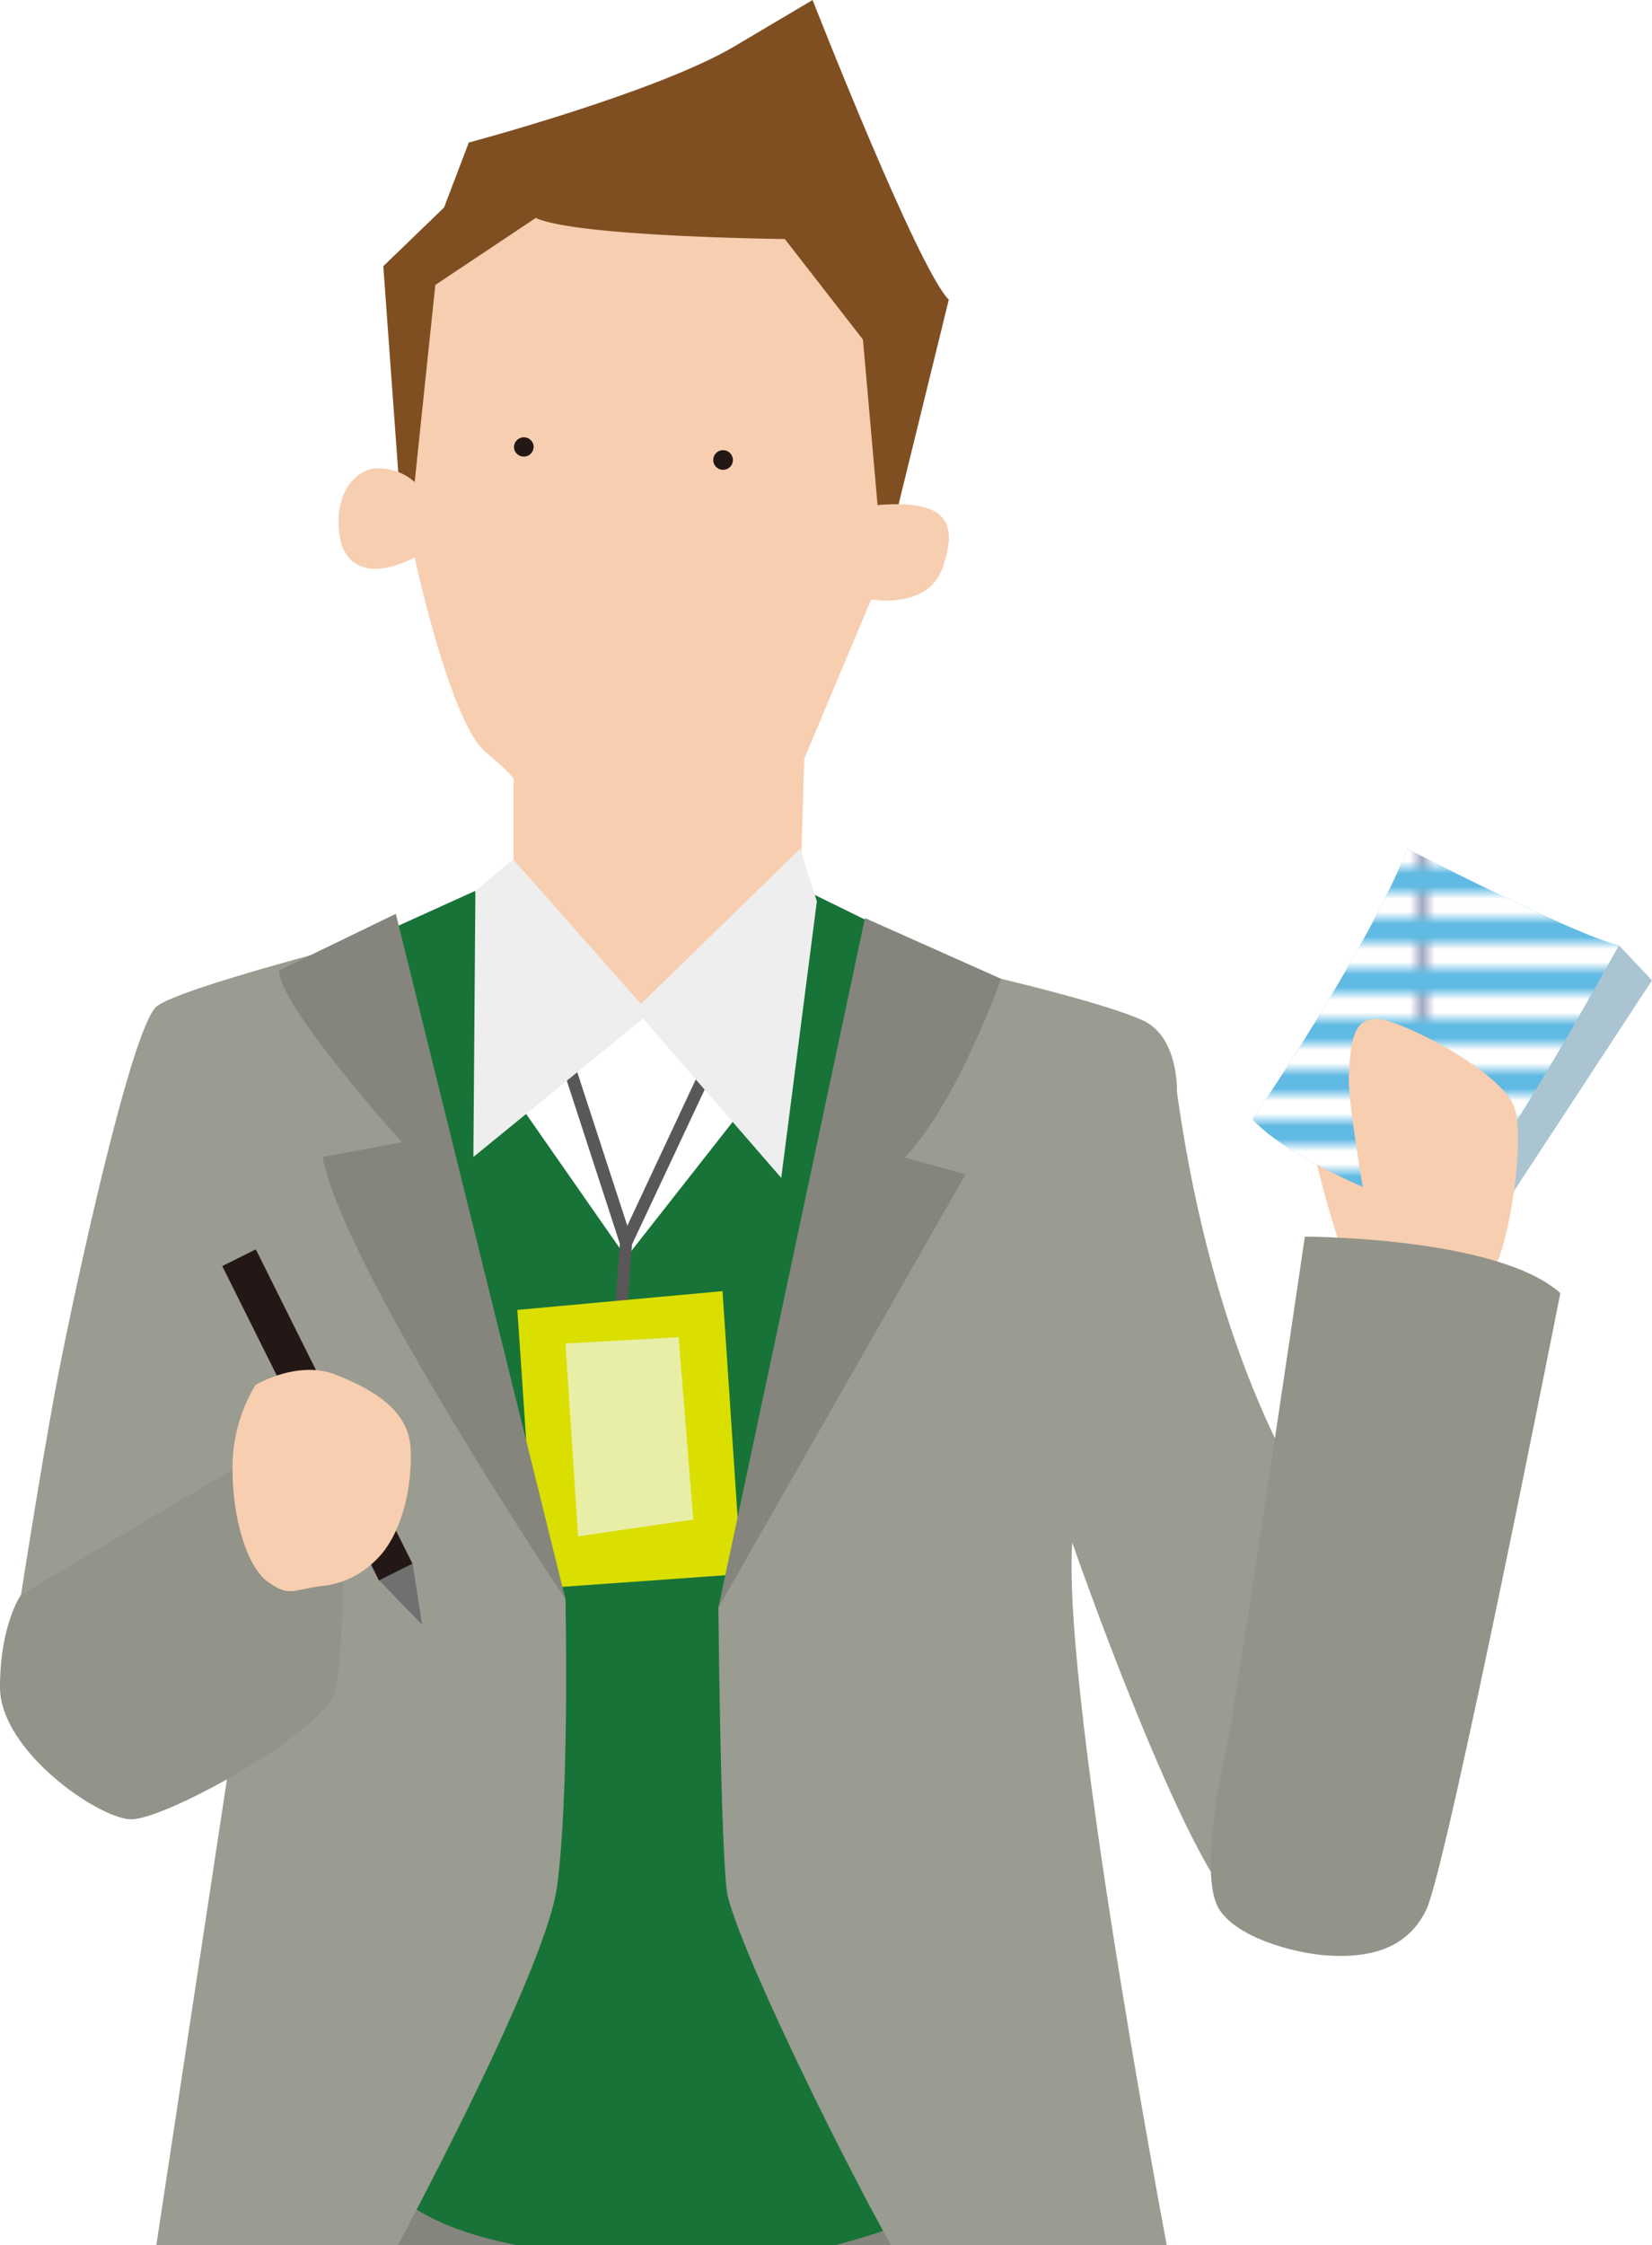 <svg xmlns="http://www.w3.org/2000/svg" xmlns:xlink="http://www.w3.org/1999/xlink" width="148" height="201" viewBox="0 0 148 201"><defs><style>.cls-1{fill:none;}.cls-2{fill:#e50012;}.cls-3{fill:#fff;}.cls-4{isolation:isolate;}.cls-5{fill:#abc4d1;}.cls-6{fill:#85857e;}.cls-7{fill:#804f21;}.cls-8,.cls-9{fill:#f8ceb0;}.cls-9{mix-blend-mode:multiply;}.cls-10{fill:#231815;}.cls-11{fill:#177337;}.cls-12{fill:#595757;}.cls-13{fill:#dadf00;}.cls-14{fill:#e9eea7;}.cls-15{fill:#60bae3;}.cls-16{fill:url(#新規パターンスウォッチ_3);}.cls-17{fill:#9a9b91;}.cls-18{fill:#929389;}.cls-19{fill:#717071;}.cls-20{fill:#eeeeef;}</style><pattern id="新規パターンスウォッチ_3" data-name="新規パターンスウォッチ 3" width="23.25" height="4" patternTransform="translate(-34.73 3.07) scale(1.13)" patternUnits="userSpaceOnUse" viewBox="0 0 23.25 4"><rect class="cls-1" width="23.25" height="4"/><rect class="cls-2" width="23.25" height="2"/><rect class="cls-3" width="23.25" height="2"/><rect class="cls-1" y="2" width="23.25" height="2"/></pattern></defs><title>img_char_03</title><g class="cls-4"><g id="レイヤー_1" data-name="レイヤー 1"><polygon class="cls-5" points="133.79 109.44 129.66 109.21 145.04 84.63 148 87.77 133.79 109.44"/><path class="cls-6" d="M21.2,184.07,28.9,255H57.79l1.69-35.09,4.13,35.28H91.76s7.69-43,6.75-61.17Z"/><path class="cls-7" d="M85,26.83,79.56,49,36,46.72,34.34,23.83l5.44-5.25L42,12.76s16.89-4.5,23.83-8.63L72.8,0S82.19,24,85,26.83Z"/><path class="cls-8" d="M78.62,45.22,77.31,30.4l-7-9S51.6,21.2,48,19.51l-9,6L37.15,43.16A4.74,4.74,0,0,0,33.21,42c-2.06.56-3.19,3-2.81,5.82S33,52,37.15,49.91c0,0,3.19,14.83,6.38,17.45S46,70,46,70V81.06s6.19,11.26,12.39,11.63S71.68,80.31,71.68,80.31l.37-12.38,6-14.27s5.06.94,6.38-2.81S85.19,44.66,78.62,45.22Z"/><path class="cls-9" d="M55.13,50A4.73,4.73,0,0,1,53,49.6a.55.55,0,0,1-.28-.35c-.37-1.39.15-8.3.19-8.8a.55.55,0,0,1,.6-.52.56.56,0,0,1,.52.6c-.09,1.23-.46,6.87-.28,8.16a6,6,0,0,0,2.66.07.56.56,0,0,1,.18,1.11A9.13,9.13,0,0,1,55.13,50Z"/><path class="cls-9" d="M58.75,58.55a3.12,3.12,0,0,1-2.14-1.07.56.56,0,0,1,.07-.79.57.57,0,0,1,.79.06,1.89,1.89,0,0,0,1.42.67c.6-.08,1.2-.68,1.73-1.75a.56.56,0,0,1,1,.5C60.9,57.62,60,58.42,59,58.54Z"/><path class="cls-10" d="M64.6,40.32a.88.88,0,0,0-.69,1,.88.88,0,1,0,.69-1Z"/><path class="cls-10" d="M46.75,39.17a.88.88,0,0,0-.69,1,.88.88,0,1,0,1.73-.35A.88.88,0,0,0,46.75,39.17Z"/><polygon class="cls-3" points="45.22 89.5 69.61 91.57 64.73 115.59 47.1 113.9 45.22 89.5"/><path class="cls-11" d="M44.85,96.45,56.1,112.58,67.74,97.76,73,80.12l13,6.38L83.31,198.15s-10.32,4.5-19,4.31S42,201.9,36,196.83L32.65,84.25l9.94-4.5Z"/><path class="cls-12" d="M71.54,78.3a.57.57,0,0,0-.75.27L56.2,109.74,45.94,78.26a.55.55,0,0,0-.71-.36.57.57,0,0,0-.36.71l10.66,32.73-.74,10a.56.56,0,0,0,.52.6h0a.58.58,0,0,0,.57-.53l.74-10L71.81,79.05A.57.57,0,0,0,71.54,78.3Z"/><polygon class="cls-13" points="46.35 117.27 64.73 115.59 66.42 140.92 48.04 142.23 46.35 117.27"/><polygon class="cls-14" points="50.66 120.28 51.79 137.54 62.11 136.04 60.8 119.71 50.66 120.28"/><path class="cls-8" d="M120.09,111.65s-3.75-11.45-2.25-11.45,6,3.75,6,3.75l1.13,7.51Z"/><path class="cls-15" d="M129.66,109.21s-13.14-4.32-17.45-9c0,0,10.13-14.82,13.88-24.21,0,0,15,7.7,18.95,8.64C145,84.63,134.72,103.58,129.66,109.21Z"/><path class="cls-16" d="M129.66,109.21s-13.14-4.32-17.45-9c0,0,10.13-14.82,13.88-24.21,0,0,15,7.7,18.95,8.64C145,84.63,134.72,103.58,129.66,109.21Z"/><path class="cls-8" d="M123.21,112.67s-2.54-13.58-2.37-16.46.34-5.43,3-4.92,11,4.92,11.88,8-.5,11.89-1.86,14.26Z"/><path class="cls-17" d="M50.66,143.17s.38,17.26-.75,25.7-17.07,37.35-17.07,37.35-13.51-2.44-19-4.13L24,135.1,1.5,145.23S3.75,130.6,5.25,122.9s6.57-31.14,8.82-32.83,18.58-5.82,18.58-5.82Z"/><path class="cls-17" d="M89.69,87.63,78.25,101.7,64.36,143.92s.19,20.83.75,25.33,13.89,31.52,18,37.15c0,0,5.82,3.76,22.15-1.5,0,0-10.14-52.54-9.2-66.8,0,0,9.38,27,14.64,32.65l8.82-33.21s-10.14-11.63-14.08-39.78c0,0,.19-4.88-3-6.38S89.69,87.63,89.69,87.63Z"/><path class="cls-6" d="M35.46,81.81l15.2,61.36S30.77,113.52,28.9,103.58L36,102.26S25,90.07,25,86.88Z"/><path class="cls-6" d="M64.36,143.92,77.49,82.19l12.2,5.44s-3.94,11.07-8.63,16l5.44,1.5S71.12,132.1,64.36,143.92Z"/><path class="cls-18" d="M22.14,130.78l-20.26,12S0,145.42,0,151.05s8.63,11.63,11.63,11.82S29.08,155,30,151.42s.75-15.94.75-15.94Z"/><path class="cls-18" d="M116.9,110.71s17.26,0,22.89,5.06c0,0-10.13,51.23-12,55.17s-5.81,4.31-8.82,4.13-8.63-1.69-9.94-4.51,0-10.5.75-13.51S116.9,110.71,116.9,110.71Z"/><polygon class="cls-19" points="36.96 139.98 37.82 145.46 33.96 141.47 19.92 113.34 22.92 111.84 36.96 139.98"/><rect class="cls-10" x="26.76" y="110.94" width="3.35" height="31.44" transform="translate(-53.55 26.02) rotate(-26.51)"/><path class="cls-8" d="M28.71,142c-2.63.38-2.82.94-4.69-.37s-3.19-5.63-3.19-10.14a14.27,14.27,0,0,1,2.06-7.5s3.75-2.25,7.13-.94,6.57,3.19,6.76,6.57-.75,7.88-3.19,10.13A7.87,7.87,0,0,1,28.71,142Z"/><polygon class="cls-20" points="57.42 89.88 45.97 76.93 42.59 79.75 42.41 103.58 57.6 91.19 69.99 105.45 73.18 80.69 71.68 75.99 57.42 89.88"/></g></g></svg>